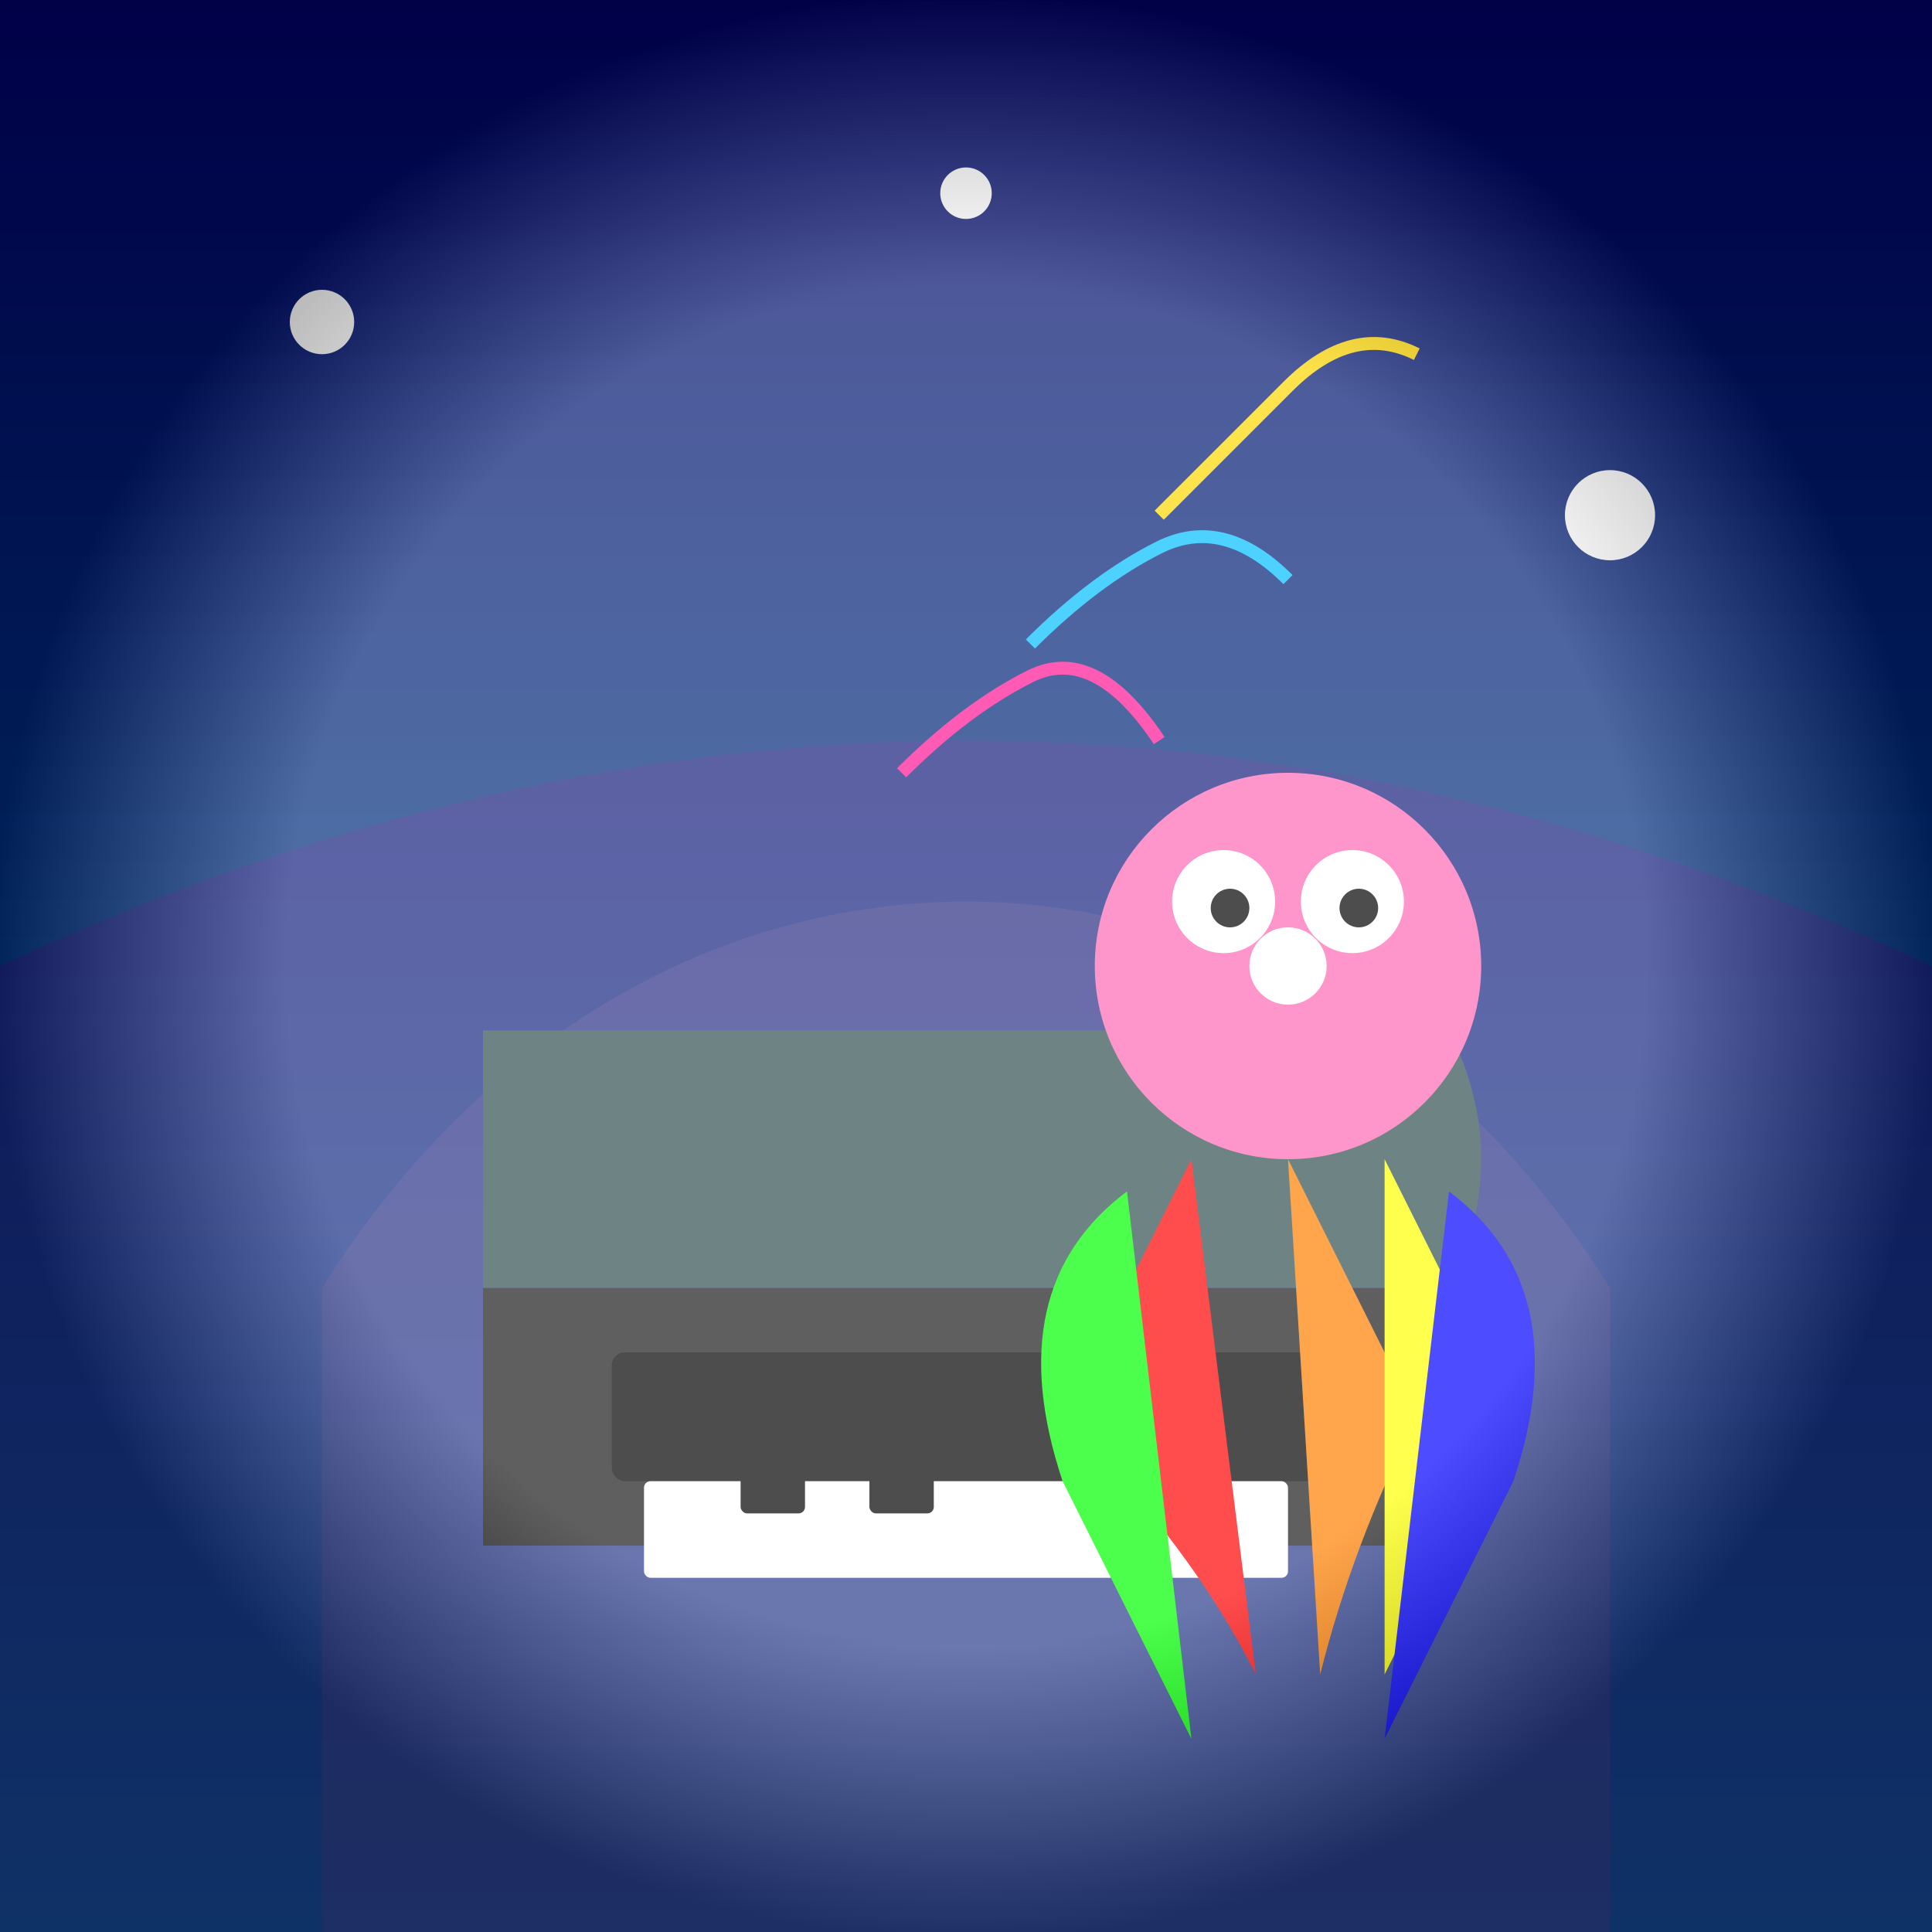 <svg viewBox="0 0 300 300" xmlns="http://www.w3.org/2000/svg">
  <defs>
    <linearGradient id="water" x1="0" y1="0" x2="0" y2="1">
      <stop offset="0%" stop-color="#000066"/>
      <stop offset="100%" stop-color="#006699"/>
    </linearGradient>
    <radialGradient id="spotlight" cx="50%" cy="50%" r="50%">
      <stop offset="70%" stop-color="#ffffff20"/>
      <stop offset="100%" stop-color="#00000000"/>
    </radialGradient>
    <filter id="waterEffect">
      <feTurbulence type="fractalNoise" baseFrequency="0.02" numOctaves="3"/>
      <feDisplacementMap scale="3" in="SourceGraphic"/>
    </filter>
  </defs>

  <rect width="300" height="300" fill="url(#water)"/>
  
  <!-- Concert Hall Architecture -->
  <path d="M0 150 Q150 80 300 150 L300 300 0 300" fill="#4B0082" opacity="0.3"/>
  <path d="M50 200 C100 120 200 120 250 200 L250 300 50 300" fill="#483D8B" opacity="0.4"/>
  
  <!-- Piano -->
  <g transform="translate(75 160)">
    <path d="M0 0 L150 0 Q160 20 150 40 L0 40 Z" fill="#2F4F4F"/>
    <rect x="10" y="10" width="130" height="20" fill="url(#wood)" rx="3"/>
    <path d="M0 40 L150 40 Q160 60 150 80 L0 80 Z" fill="#1A1A1A"/>
    <rect x="20" y="50" width="110" height="20" fill="#000" rx="2"/>
    
    <!-- Keys -->
    <g transform="translate(25 70)">
      <rect x="0" width="100" height="15" fill="#FFF" rx="1"/>
      <rect x="15" y="-5" width="10" height="10" fill="#000" rx="1"/>
      <rect x="35" y="-5" width="10" height="10" fill="#000" rx="1"/>
      <rect x="75" y="-5" width="10" height="10" fill="#000" rx="1"/>
    </g>
  </g>

  <!-- Octopus -->
  <g transform="translate(125 100)" filter="url(#waterEffect)">
    <circle cx="75" cy="50" r="30" fill="#FF69B4"/>
    
    <!-- Tentacles -->
    <path d="M60 80 Q50 100 40 120 Q60 140 70 160" fill="#FF0000"/>
    <path d="M75 80 Q85 100 95 120 Q85 140 80 160" fill="#FF7F00"/>
    <path d="M90 80 Q100 100 110 120 Q100 140 90 160" fill="#FFFF00"/>
    <path d="M50 85 Q30 100 40 130 Q50 150 60 170" fill="#00FF00"/>
    <path d="M100 85 Q120 100 110 130 Q100 150 90 170" fill="#0000FF"/>
    
    <!-- Eyes -->
    <circle cx="65" cy="40" r="8" fill="#FFF"/>
    <circle cx="85" cy="40" r="8" fill="#FFF"/>
    <circle cx="66" cy="41" r="3" fill="#000"/>
    <circle cx="86" cy="41" r="3" fill="#000"/>
  </g>

  <!-- Musical Effects -->
  <g fill="none" stroke="#FFFFFF50" stroke-width="2">
    <path d="M180 80 Q190 70 200 60 Q210 50 220 55" stroke="#FFD700"/>
    <path d="M160 100 Q170 90 180 85 Q190 80 200 90" stroke="#00BFFF"/>
    <path d="M140 120 Q150 110 160 105 Q170 100 180 115" stroke="#FF1493"/>
  </g>

  <!-- Bubbles -->
  <g fill="#FFFFFF20">
    <circle cx="50" cy="50" r="5"/>
    <circle cx="250" cy="80" r="7"/>
    <circle cx="150" cy="30" r="4"/>
    <circle cx="200" cy="150" r="6"/>
  </g>

  <rect width="300" height="300" fill="url(#spotlight)" opacity="0.3"/>
</svg>